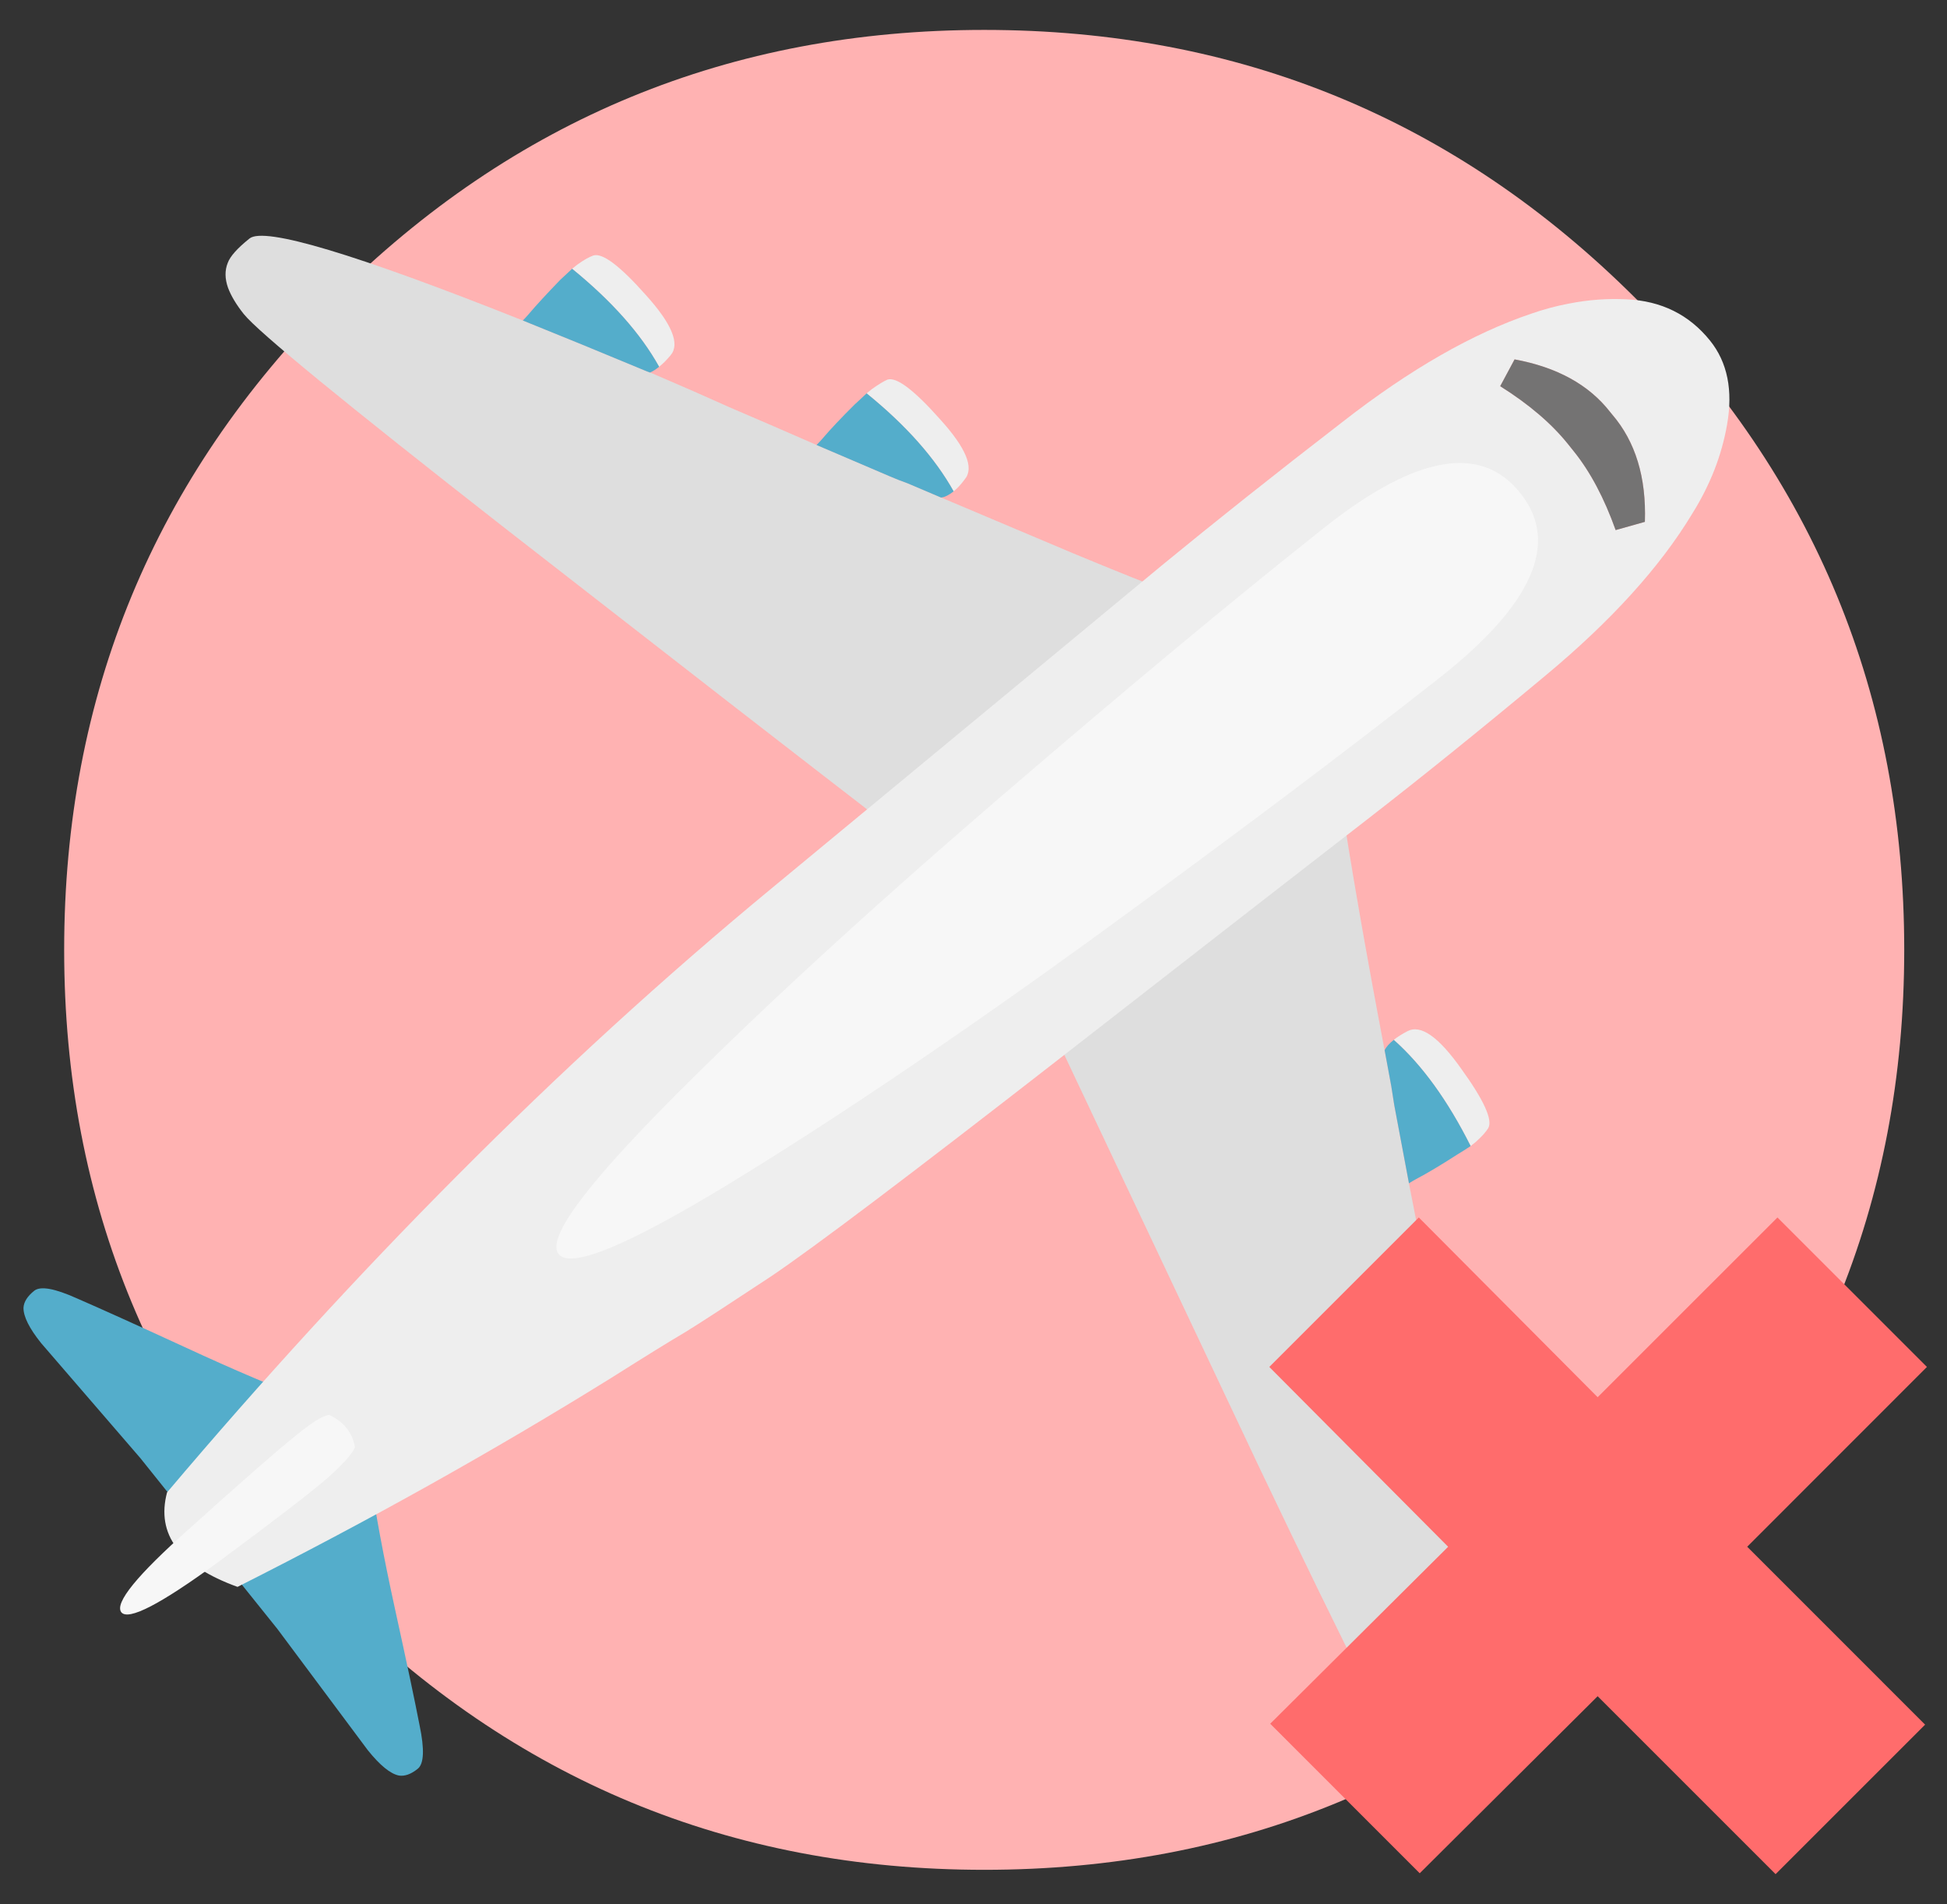 <?xml version="1.0" encoding="utf-8"?>
<!-- Generator: Adobe Illustrator 21.0.0, SVG Export Plug-In . SVG Version: 6.00 Build 0)  -->
<svg version="1.1" xmlns="http://www.w3.org/2000/svg" xmlns:xlink="http://www.w3.org/1999/xlink" x="0px" y="0px"
	 viewBox="251.878 -168.5 87.082 85.17" enable-background="new 251.878 -168.5 87.082 85.17" xml:space="preserve">
<rect x="251.878" y="-168.5" width="87.082" height="85.17" fill="#333333" stroke="none"/>
<g id="BACKGROUND">
</g>
<g id="OBJECTS">
	<g>
		<g transform="matrix( 1, 0, 0, 1, 0,-22.9) ">
			<g>
				<g id="Layer0_0_FILL_3_">
					<path fill="#FFB2B2" d="M325.016-74.036c8.021-8.049,12.031-17.74,12.031-29.077c0-11.391-4.01-21.11-12.031-29.159
						c-8.022-7.994-17.728-11.99-29.118-11.99c-11.363,0-21.056,3.996-29.076,11.99c-8.05,8.049-12.074,17.769-12.074,29.159
						c0,11.337,4.024,21.028,12.074,29.077c8.021,8.049,17.713,12.073,29.076,12.073C307.288-61.962,316.994-65.987,325.016-74.036z
						"/>
				</g>
			</g>
		</g>
		<g>
			<g transform="matrix( 0.406, 0.506, -0.506, 0.406, 502.35,66) ">
				<g>
					<g id="Layer0_29_MEMBER_0_FILL">
						<path fill="#DEDEDE" d="M-498.239,75.076c0.572,0.189,1.271,0.283,2.092,0.287c1.587-0.001,9.176-1.602,22.77-4.801
							c7.601-1.806,13.987-3.323,19.157-4.554c5.934-1.42,10.255-2.462,12.961-3.117l0-25.313c-1.285,0.765-3.348,1.928-6.194,3.489
							c-2.38,1.283-5.289,2.857-8.738,4.716c-0.71,0.384-1.449,0.78-2.216,1.189c-0.354,0.219-0.737,0.439-1.147,0.657
							c-1.531,0.822-3.145,1.682-4.84,2.584c-1.833,0.956-3.773,1.982-5.827,3.078c-1.558,0.791-3.159,1.626-4.796,2.503
							c-0.168,0.081-0.317,0.164-0.454,0.245c-0.054,0.028-0.122,0.068-0.205,0.123c-2.954,1.613-5.648,3.104-8.082,4.472
							c-10.803,6.126-16.203,9.848-16.203,11.157c-0.002,1.07,0.122,1.809,0.368,2.219
							C-499.32,74.502-498.867,74.856-498.239,75.076 M-422.223,37.581l0.001,25.308c5.033,1.205,15.725,3.763,32.079,7.673
							c13.595,3.199,21.182,4.799,22.769,4.801c0.849,0.001,1.555-0.098,2.132-0.289l0.042,0.003
							c0.575-0.247,0.997-0.602,1.273-1.068c0.243-0.411,0.368-1.148,0.367-2.216c0.001-1.31-5.4-5.031-16.203-11.156
							c-2.408-1.367-5.101-2.858-8.084-4.475c-0.054-0.053-0.12-0.093-0.205-0.122c-0.133-0.082-0.286-0.161-0.449-0.245
							c-3.855-2.023-7.399-3.882-10.626-5.578c-1.695-0.902-3.309-1.764-4.841-2.584c-0.382-0.22-0.764-0.438-1.149-0.658
							c-0.762-0.409-1.504-0.807-2.214-1.19c-3.393-1.805-6.249-3.35-8.575-4.635C-418.828,39.536-420.936,38.344-422.223,37.581z"
							/>
						<path fill="#EEEEEE" d="M-455.984,44.842c0-0.329-0.055-0.698-0.165-1.109c-0.191-1.012-1.626-1.436-4.307-1.271
							c-2.682,0.135-4.143,0.506-4.389,1.107c-0.081,0.3-0.137,0.724-0.164,1.272c-0.002,0.135-0.002,0.286-0.002,0.452
							C-461.591,44.553-458.581,44.403-455.984,44.842 M-484.413,55.302c-0.001,0.136-0.002,0.286-0.001,0.451
							c3.444-0.739,6.455-0.889,9.024-0.451c0.002-0.329-0.04-0.698-0.123-1.108c-0.191-1.012-1.641-1.434-4.348-1.271
							c-2.653,0.135-4.103,0.505-4.347,1.108C-484.318,54.33-484.387,54.756-484.413,55.302 M-398.674,43.567
							c-0.246-0.601-1.698-0.97-4.35-1.104c-2.704-0.164-4.155,0.256-4.348,1.272c-0.082,0.409-0.123,0.778-0.123,1.108
							c2.572-0.438,5.581-0.289,9.027,0.449c-0.003-0.162-0.002-0.314-0.001-0.451C-398.497,44.294-398.566,43.87-398.674,43.567
							 M-387.968,54.194c-0.109,0.41-0.164,0.779-0.164,1.108c2.572-0.438,5.58-0.288,9.025,0.451
							c0.002-0.163,0.001-0.314-0.001-0.451c-0.027-0.548-0.081-0.973-0.164-1.274c-0.245-0.6-1.707-0.968-4.388-1.104
							C-386.366,52.759-387.804,53.182-387.968,54.194z"/>
						<path fill="#54ADCB" d="M-456.19,45.784c0.139-0.218,0.206-0.533,0.207-0.942c-2.598-0.438-5.608-0.289-9.027,0.451
							c0.03,0.328,0.058,0.697,0.083,1.107c0.138,1.313,0.287,2.392,0.452,3.241c0.027,0.135,0.054,0.329,0.082,0.573
							c1.696-0.902,3.309-1.762,4.84-2.584c0.411-0.218,0.794-0.438,1.147-0.657C-457.639,46.564-456.9,46.167-456.19,45.784
							 M-484.414,55.753c0.026,0.328,0.052,0.697,0.082,1.107c0.165,1.314,0.328,2.394,0.493,3.241
							c0.026,0.136,0.054,0.315,0.081,0.534c2.435-1.368,5.128-2.859,8.082-4.472c0.083-0.055,0.151-0.095,0.205-0.123
							c0.055-0.191,0.082-0.438,0.081-0.738C-477.958,54.864-480.969,55.015-484.414,55.753 M-398.592,46.4
							c0.054-0.41,0.096-0.78,0.124-1.109c-3.446-0.737-6.455-0.887-9.027-0.449c-0.001,0.41,0.053,0.724,0.165,0.941
							c0.71,0.383,1.452,0.78,2.214,1.19c0.385,0.22,0.767,0.439,1.149,0.658c1.532,0.82,3.146,1.682,4.841,2.584
							c0.029-0.245,0.055-0.438,0.083-0.574C-398.879,48.794-398.729,47.712-398.592,46.4 M-388.132,55.302
							c0.001,0.3,0.027,0.548,0.081,0.737c0.085,0.029,0.151,0.069,0.205,0.122c2.983,1.616,5.677,3.108,8.084,4.475
							c0.051-0.22,0.094-0.398,0.123-0.535c0.137-0.848,0.288-1.927,0.45-3.242c0.027-0.409,0.057-0.777,0.082-1.106
							C-382.552,55.014-385.561,54.864-388.132,55.302 M-439.082,130.29l4.265,0.004l0.083-11.691
							c-2.244,1.338-5.046,2.842-8.407,4.511c-3.341,1.667-5.761,2.899-7.265,3.692c-1.504,0.767-2.255,1.424-2.256,1.97
							c0,0.6,0.149,1.038,0.451,1.31c0.466,0.384,1.355,0.577,2.667,0.577C-443.473,130.443-439.986,130.319-439.082,130.29
							 M-410.86,130.086c0.303-0.274,0.454-0.709,0.452-1.31c0.001-0.546-0.75-1.205-2.255-1.97
							c-1.506-0.793-3.939-2.025-7.303-3.691c-3.365-1.67-6.166-3.174-8.41-4.514l0.083,11.691l4.307,0
							c0.873,0.028,4.346,0.15,10.419,0.37C-412.226,130.662-411.324,130.47-410.86,130.086z"/>
					</g>
				</g>
			</g>
			<g transform="matrix( 0.406, 0.506, -0.506, 0.406, 502.35,66) ">
				<g>
					<g id="Layer0_29_MEMBER_1_FILL">
						<path fill="#EEEEEE" d="M-422.92,6.075c-0.764-2.189-1.861-4.09-3.281-5.701c-1.585-1.808-3.337-2.711-5.251-2.71
							c-2.297,0.002-4.24,0.903-5.826,2.708c-0.875,0.984-1.627,2.079-2.256,3.282c-0.41,0.767-0.766,1.572-1.067,2.419
							c-1.479,4.02-2.257,8.972-2.337,14.853c-0.112,5.878-0.136,11.185-0.081,15.915c0.079,4.704,0.257,16.37,0.532,34.993
							c0.136,9.518,0.764,19.269,1.885,29.25c1.068,9.547,2.572,19.296,4.515,29.251c1.776,2.405,4.485,2.503,8.121,0.286
							c2.106-9.927,3.736-19.622,4.883-29.086c0.328-2.898,0.574-4.894,0.737-5.988c0.14-1.094,0.369-3.42,0.698-6.973
							c0.301-3.585,0.547-11.927,0.741-25.025c0.189-13.1,0.325-22.002,0.409-26.708c0.08-4.729,0.066-10.035-0.044-15.914
							C-420.649,15.044-421.442,10.094-422.92,6.075 M-424.519,8.987l-0.819,1.928c-2.217-0.768-4.226-1.15-6.032-1.149l-0.656,0
							c-1.806,0.001-3.815,0.381-6.03,1.148l-0.822-1.93c2.245-1.939,4.555-2.897,6.935-2.869c0.08-0.001,0.163-0.001,0.245-0.002
							C-429.235,6.032-426.842,6.99-424.519,8.987z"/>
						<path fill="#747373" d="M-425.338,10.916l0.819-1.928c-2.324-1.998-4.717-2.955-7.18-2.874
							c-0.082,0.001-0.165,0.001-0.245,0.002c-2.381-0.028-4.69,0.929-6.935,2.869l0.822,1.93c2.215-0.767,4.224-1.147,6.03-1.148
							l0.656,0C-429.565,9.766-427.555,10.148-425.338,10.916z"/>
					</g>
				</g>
			</g>
			<g transform="matrix( 0.406, 0.506, -0.506, 0.406, 502.35,66) ">
				<g>
					<g id="Layer0_29_MEMBER_2_FILL">
						<path fill="#F7F7F7" d="M-430.425,118.273c-0.905-0.493-1.847-0.491-2.834,0c-0.244,0.354-0.356,1.311-0.327,2.87
							c-0.001,1.559,0.138,4.748,0.411,9.56c0.246,4.813,0.763,7.232,1.558,7.262c0.767-0.001,1.259-2.419,1.477-7.261
							c0.191-4.842,0.258-8.028,0.204-9.559C-430.016,119.586-430.178,118.627-430.425,118.273z"/>
					</g>
				</g>
			</g>
			<g transform="matrix( 0.406, 0.506, -0.506, 0.406, 609.2,176.45) ">
				<g>
					<g id="Layer0_29_MEMBER_3_FILL">
						<path fill="#F7F7F7" d="M-673.903,48.339c-0.053,8.042,0.124,17.942,0.534,29.703c0.411,11.733,1.094,21.81,2.052,30.234
							c0.957,8.423,2.105,12.636,3.445,12.634c1.341,0.004,2.544-4.155,3.61-12.47c1.066-8.313,1.886-18.281,2.461-29.904
							c0.547-11.625,0.862-21.553,0.945-29.785c0.084-8.231-2.054-12.362-6.402-12.389
							C-671.633,36.306-673.848,40.299-673.903,48.339z"/>
					</g>
				</g>
			</g>
			<g transform="matrix( 1, 0, 0, 1, 126.95,-2.05) ">
				<g>
					<g id="Layer0_30_MEMBER_0_FILL">
						<path fill="#FF6C6C" d="M189.698-97.263l-7.958,7.916l6.687,6.689l7.958-7.92l7.959,7.959l6.687-6.687l-7.957-7.958
							l8.039-8.043l-6.686-6.686l-8.042,8.04l-7.999-8.04l-6.687,6.686L189.698-97.263z"/>
					</g>
				</g>
			</g>
		</g>
	</g>
</g>
</svg>
